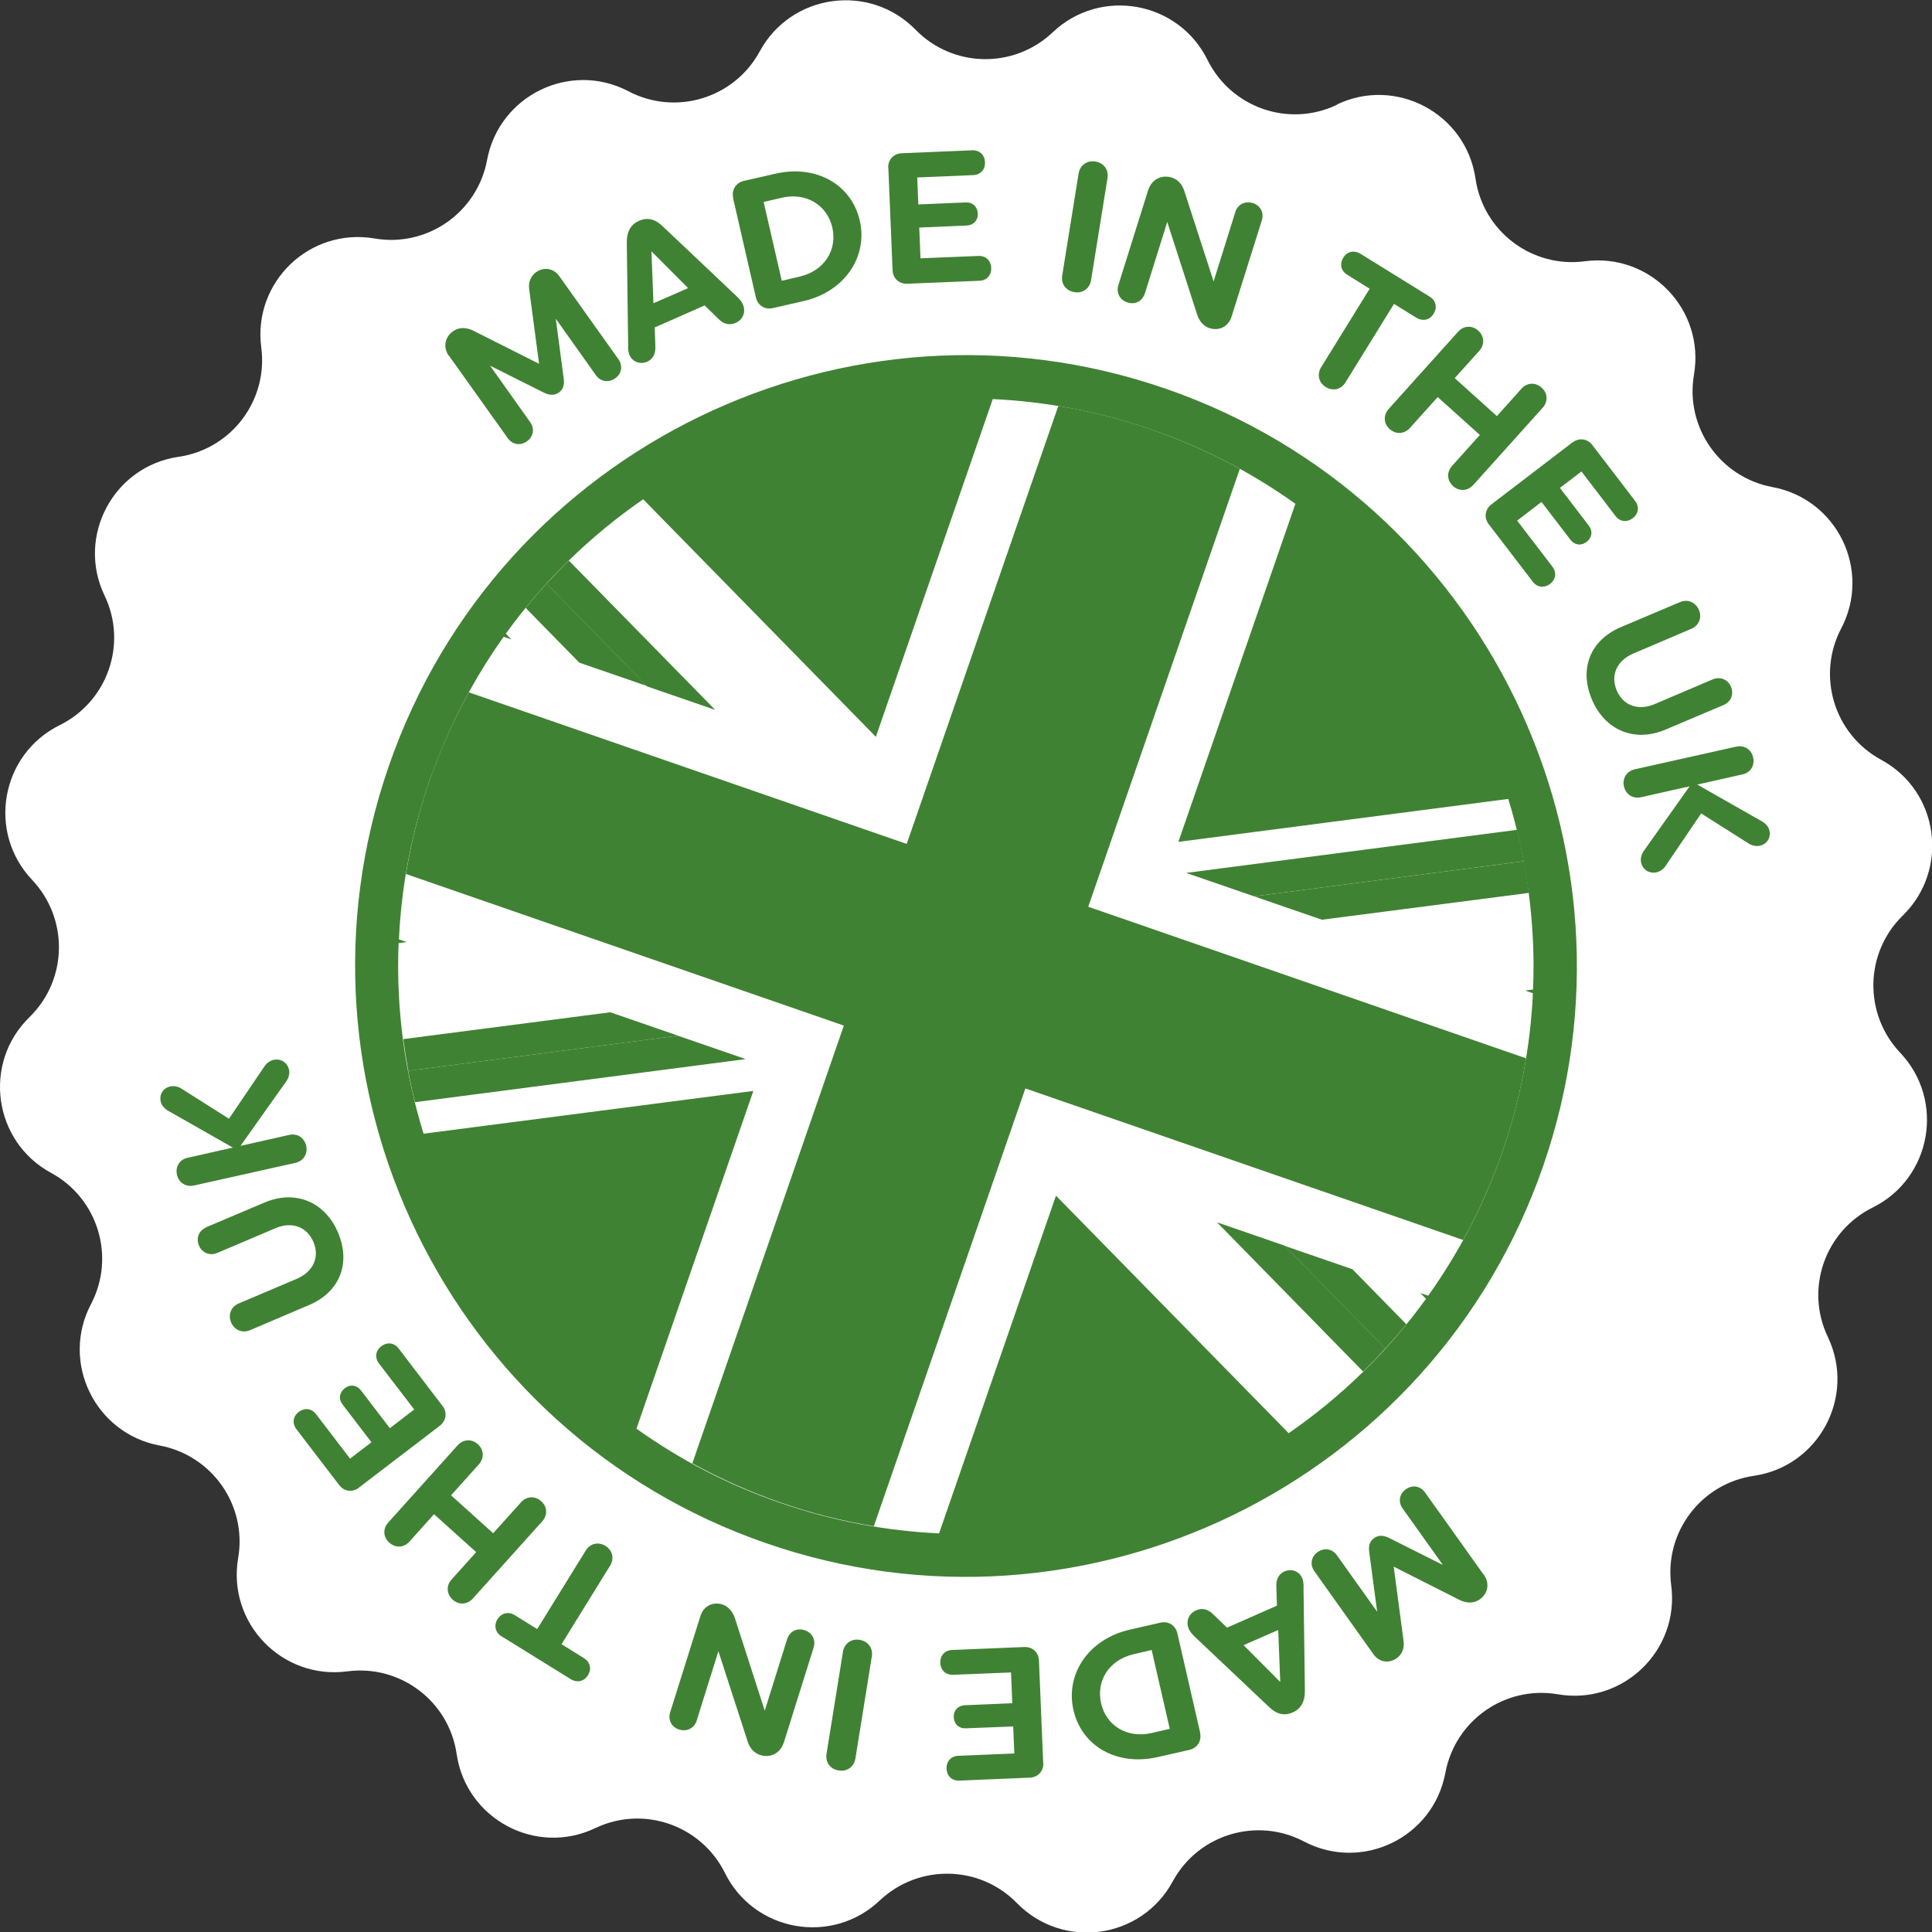 <svg xmlns="http://www.w3.org/2000/svg" id="Layer_2" data-name="Layer 2" viewBox="0 0 123.79 123.79"><rect x="0" y="0" width="123.79" height="123.79" fill="#333333" stroke="none"/><defs><style>      .made-in-the-uk-logo-1 {        fill: #fff;      }      .made-in-the-uk-logo-2 {        fill: #408233;      }    </style></defs><g id="Isolation_Mode" data-name="Isolation Mode"><g><path class="made-in-the-uk-logo-1" d="m85.65,6.7h0c3.8-1.82,8.28.57,8.89,4.74.49,3.39,3.62,5.75,7.01,5.3,4.18-.55,7.7,3.1,6.99,7.26-.58,3.37,1.66,6.58,5.03,7.21,4.15.77,6.36,5.33,4.4,9.06-1.59,3.03-.45,6.78,2.56,8.41h0c3.71,2.01,4.4,7.03,1.39,9.98-2.45,2.39-2.52,6.3-.17,8.79,2.9,3.06,2.01,8.05-1.76,9.92-3.07,1.52-4.35,5.22-2.87,8.3,1.81,3.8-.57,8.28-4.74,8.89-3.39.49-5.75,3.62-5.3,7.01.55,4.18-3.1,7.7-7.26,6.99-3.37-.58-6.58,1.66-7.21,5.03-.77,4.15-5.33,6.36-9.06,4.4-3.03-1.59-6.78-.45-8.41,2.56-2.01,3.71-7.03,4.4-9.98,1.39-2.39-2.45-6.3-2.52-8.79-.17-3.06,2.9-8.05,2.01-9.92-1.76-1.52-3.07-5.22-4.35-8.3-2.88-3.8,1.82-8.28-.57-8.89-4.74-.49-3.39-3.62-5.75-7.01-5.3-4.18.55-7.7-3.1-6.99-7.26.58-3.37-1.66-6.58-5.03-7.21-4.14-.77-6.36-5.33-4.4-9.06,1.59-3.03.45-6.78-2.56-8.41-3.7-2.01-4.4-7.03-1.38-9.98h0c2.45-2.39,2.52-6.3.17-8.79-2.9-3.06-2.01-8.05,1.77-9.92,3.07-1.52,4.35-5.22,2.87-8.3-1.82-3.8.57-8.28,4.74-8.89,3.39-.49,5.75-3.62,5.3-7.01-.55-4.18,3.1-7.69,7.26-6.98,3.37.58,6.58-1.66,7.21-5.03.77-4.14,5.33-6.36,9.06-4.4,3.03,1.59,6.78.45,8.41-2.56,2.01-3.7,7.03-4.4,9.98-1.39,2.39,2.45,6.3,2.53,8.79.17,3.06-2.9,8.05-2.01,9.92,1.77,1.52,3.07,5.22,4.35,8.3,2.87"></path><path class="made-in-the-uk-logo-1" d="m98.64,74.62c-7.02,20.29-29.17,31.05-49.46,24.02-20.29-7.02-31.05-29.17-24.02-49.46,7.02-20.29,29.17-31.05,49.46-24.02,20.29,7.02,31.05,29.17,24.02,49.46"></path><path class="made-in-the-uk-logo-2" d="m49.09,98.88c-20.4-7.06-31.24-29.4-24.18-49.79,7.06-20.4,29.4-31.24,49.79-24.18,20.4,7.06,31.24,29.4,24.18,49.79-7.06,20.4-29.4,31.24-49.79,24.18"></path><path class="made-in-the-uk-logo-2" d="m27.15,72.62c2.15,6.93,6.34,13.17,12.13,17.77.49.39.99.76,1.5,1.12l7.49-21.64-21.13,2.75Z"></path><path class="made-in-the-uk-logo-2" d="m82.58,91.81l-14.91-15.22-7.49,21.64c.68.03,1.36.05,2.04.05,7.34-.07,14.43-2.37,20.36-6.46"></path><path class="made-in-the-uk-logo-2" d="m96.64,51.17c-2.13-6.88-6.28-13.08-12.01-17.67-.53-.42-1.08-.83-1.63-1.23l-7.49,21.64,21.13-2.75Z"></path><path class="made-in-the-uk-logo-2" d="m63.62,25.57c-.63-.03-1.25-.05-1.87-.05-7.4.03-14.55,2.34-20.52,6.46l14.91,15.22,7.49-21.64Z"></path><path class="made-in-the-uk-logo-1" d="m75.51,53.92l7.49-21.64c-2.76-1.97-5.84-3.59-9.21-4.75-3.37-1.17-6.79-1.8-10.18-1.96l-7.49,21.64-14.91-15.22c-3.36,2.32-6.35,5.21-8.8,8.61l.36.37-.5-.17c-1.54,2.16-2.86,4.53-3.92,7.07-.29.7-.57,1.42-.83,2.14-.25.73-.47,1.46-.68,2.2-.74,2.65-1.16,5.33-1.28,7.98l.49.17-.51.07c-.17,4.18.39,8.3,1.6,12.21l21.13-2.74-7.49,21.64c2.76,1.97,5.84,3.59,9.21,4.75,3.37,1.17,6.79,1.8,10.18,1.96l7.49-21.64,14.91,15.22c3.36-2.32,6.35-5.22,8.8-8.61l-.36-.37.5.17c1.97-2.76,3.58-5.84,4.75-9.21,1.17-3.37,1.8-6.79,1.96-10.17l-.5-.17.51-.07c.17-4.18-.39-8.3-1.59-12.21l-21.13,2.75Z"></path><path class="made-in-the-uk-logo-2" d="m80.35,57.43l17.29-2.25c-.13-.68-.27-1.35-.44-2.01l-21.2,2.76,4.35,1.5Z"></path><path class="made-in-the-uk-logo-2" d="m80.35,57.43l4.35,1.5,13.27-1.72c-.09-.68-.2-1.36-.32-2.03l-17.29,2.25Z"></path><path class="made-in-the-uk-logo-2" d="m39.1,64.86l-13.26,1.72c.09.68.2,1.36.32,2.03l17.29-2.25-4.35-1.5Z"></path><path class="made-in-the-uk-logo-2" d="m43.44,66.36l-17.29,2.25c.13.68.27,1.35.44,2.01l21.19-2.76-4.35-1.5Z"></path><path class="made-in-the-uk-logo-2" d="m86.67,81.33l-4.35-1.5,6.44,6.58c.46-.51.91-1.02,1.35-1.56l-3.45-3.52Z"></path><path class="made-in-the-uk-logo-2" d="m82.33,79.82l-4.35-1.5,9.36,9.56c.49-.48.96-.97,1.42-1.48l-6.44-6.58Z"></path><path class="made-in-the-uk-logo-2" d="m45.81,45.47l-9.36-9.55c-.49.48-.96.97-1.43,1.48l6.44,6.58,4.35,1.5Z"></path><path class="made-in-the-uk-logo-2" d="m41.46,43.97l-6.44-6.58c-.46.51-.91,1.03-1.34,1.56l3.44,3.51,4.35,1.5Z"></path><path class="made-in-the-uk-logo-2" d="m71.07,54.22l8.37-24.18c-1.78-.98-3.66-1.82-5.64-2.51-1.98-.69-3.98-1.19-5.99-1.52l-8.37,24.18-6.71,19.39-8.37,24.18c1.78.98,3.66,1.82,5.64,2.51,1.98.69,3.99,1.19,5.99,1.52l8.37-24.18,6.71-19.39Z"></path><path class="made-in-the-uk-logo-2" d="m97.78,67.81L30.04,44.36c-.62,1.13-1.18,2.29-1.69,3.5-.29.7-.57,1.42-.83,2.15-.25.73-.47,1.46-.68,2.2-.35,1.26-.62,2.53-.83,3.79l67.74,23.45c.98-1.78,1.82-3.66,2.51-5.64.69-1.98,1.19-3.98,1.52-5.99"></path><path class="made-in-the-uk-logo-2" d="m28.76,22.8c-.38-.53-.27-1.2.27-1.58.4-.28.88-.25,1.34-.01l4.17,2.1-.63-4.75c-.07-.47.09-.87.44-1.12.51-.36,1.13-.25,1.49.26l3.78,5.31c.3.42.22.93-.2,1.23-.43.3-.94.22-1.24-.2l-2.57-3.62.5,3.77c.06.37.03.72-.3.96-.34.24-.68.15-1.02-.02l-3.39-1.7,2.57,3.62c.3.42.21.93-.21,1.23-.43.3-.93.21-1.23-.21l-3.75-5.26Z"></path><path class="made-in-the-uk-logo-2" d="m40.25,22.21l-.09-6.7c0-.66.25-1.13.78-1.36.54-.24,1.04-.12,1.52.35l4.79,4.53c.2.2.29.34.34.45.22.49.03.99-.46,1.21-.39.17-.77.08-1.11-.27l-.87-.85-3.2,1.41.04,1.19c.03.47-.14.83-.51,1-.46.2-.95.03-1.15-.43-.05-.12-.08-.3-.09-.52Zm3.84-3.75l-2.35-2.36.13,3.33,2.22-.97Z"></path><path class="made-in-the-uk-logo-2" d="m46.98,12.68c-.12-.51.17-.97.68-1.09l2.02-.46c2.62-.6,4.88.69,5.41,3.01.53,2.32-.98,4.55-3.6,5.15l-1.97.45c-.51.12-.97-.17-1.09-.69l-1.46-6.36Zm4.26,5.04c1.56-.36,2.42-1.68,2.09-3.14-.33-1.45-1.69-2.27-3.24-1.91l-1.16.27,1.16,5.05,1.16-.27Z"></path><path class="made-in-the-uk-logo-2" d="m56.91,10.76c-.02-.52.34-.92.87-.94l4.51-.19c.47-.02.8.29.82.76.02.48-.29.81-.75.83l-3.59.15.07,1.73,3.04-.13c.44-.02.75.27.77.71.02.44-.27.75-.71.77l-3.04.13.08,1.97,3.71-.15c.47-.02.8.29.82.76.02.48-.29.81-.75.83l-4.63.19c-.53.02-.92-.34-.94-.88l-.27-6.53Z"></path><path class="made-in-the-uk-logo-2" d="m70.96,11.42l-1.05,6.53c-.09.54-.54.86-1.07.77-.54-.09-.87-.53-.78-1.07l1.05-6.53c.09-.54.54-.86,1.08-.77.53.09.86.52.77,1.07Z"></path><path class="made-in-the-uk-logo-2" d="m73.58,12.16c.21-.66.84-.99,1.5-.78.4.12.68.45.81.88l1.87,5.77,1.39-4.44c.15-.49.62-.73,1.12-.58.5.16.73.62.58,1.11l-1.94,6.17c-.2.63-.78.93-1.4.74-.4-.12-.69-.49-.81-.89l-1.91-5.92-1.43,4.57c-.16.5-.61.75-1.11.59-.51-.16-.74-.62-.59-1.12l1.91-6.09Z"></path><path class="made-in-the-uk-logo-2" d="m91.86,20.1c-.25.41-.7.5-1.09.27l-1.45-.9-3.11,5.03c-.28.46-.81.58-1.26.3-.46-.28-.58-.81-.3-1.27l3.11-5.03-1.43-.89c-.41-.25-.51-.69-.26-1.1.24-.4.69-.5,1.1-.25l4.44,2.75c.39.24.5.69.25,1.08Z"></path><path class="made-in-the-uk-logo-2" d="m98.85,26.12l-4.45,4.95c-.36.4-.9.43-1.29.08-.4-.36-.43-.9-.07-1.3l1.78-1.98-2.7-2.43-1.78,1.98c-.36.4-.9.43-1.3.07-.39-.35-.42-.89-.06-1.29l4.45-4.95c.35-.39.89-.42,1.28-.07.4.36.43.9.08,1.29l-1.58,1.76,2.7,2.43,1.58-1.76c.35-.39.89-.42,1.29-.06.39.35.42.89.07,1.28Z"></path><path class="made-in-the-uk-logo-2" d="m100.76,28.35c.42-.32.95-.25,1.27.17l2.74,3.58c.28.37.22.82-.15,1.1-.38.29-.83.23-1.11-.14l-2.18-2.85-1.38,1.05,1.85,2.42c.27.35.21.77-.14,1.04s-.77.21-1.04-.14l-1.85-2.42-1.56,1.2,2.26,2.95c.28.37.22.82-.15,1.1-.38.29-.83.23-1.11-.14l-2.82-3.68c-.32-.42-.25-.95.18-1.28l5.19-3.97Z"></path><path class="made-in-the-uk-logo-2" d="m110.44,45.17l-3.73,1.58c-1.98.84-3.88.04-4.71-1.93-.83-1.96-.12-3.8,1.86-4.64l3.78-1.6c.49-.21,1,0,1.21.49.22.5.01,1.01-.48,1.22l-3.71,1.58c-1.08.46-1.48,1.41-1.07,2.37.41.96,1.37,1.33,2.44.87l3.71-1.58c.47-.2.97,0,1.17.47.2.48,0,.97-.47,1.17Z"></path><path class="made-in-the-uk-logo-2" d="m111.25,47.84c.51-.11.97.18,1.08.69.12.52-.17.98-.69,1.09l-2.89.65,4.06,2.31c.26.13.5.35.56.63.11.48-.16.88-.62.98-.21.05-.49-.01-.67-.12l-3.08-1.95-2.32,3.42c-.12.16-.32.3-.53.35-.47.1-.89-.15-1-.63-.06-.28.04-.57.21-.79l2.9-4.09-3.11.7c-.52.12-.98-.17-1.1-.7-.11-.51.17-.97.7-1.09l6.49-1.45Z"></path><path class="made-in-the-uk-logo-2" d="m95.08,100.9c.38.54.27,1.2-.27,1.58-.4.28-.88.25-1.34.01l-4.17-2.11.63,4.75c.07.47-.09.87-.44,1.12-.51.36-1.13.25-1.49-.26l-3.78-5.31c-.3-.42-.22-.93.2-1.23.43-.3.94-.22,1.24.2l2.58,3.62-.5-3.76c-.06-.37-.03-.72.3-.96.34-.24.68-.15,1.02.02l3.39,1.7-2.58-3.62c-.3-.42-.21-.93.21-1.23.43-.3.93-.21,1.23.21l3.75,5.26Z"></path><path class="made-in-the-uk-logo-2" d="m83.52,101.66l.09,6.7c0,.66-.25,1.13-.78,1.36-.54.24-1.04.12-1.52-.35l-4.79-4.53c-.2-.2-.29-.34-.34-.45-.22-.49-.03-.99.46-1.21.39-.17.77-.08,1.11.27l.87.84,3.2-1.41-.04-1.19c-.03-.47.14-.83.51-1,.46-.2.95-.03,1.15.43.05.12.08.3.09.52Zm-3.84,3.75l2.35,2.36-.13-3.33-2.22.97Z"></path><path class="made-in-the-uk-logo-2" d="m76.89,111.03c.12.51-.17.97-.68,1.09l-2.02.46c-2.62.6-4.88-.69-5.41-3.01-.53-2.32.98-4.55,3.6-5.15l1.97-.45c.51-.12.97.17,1.09.69l1.46,6.36Zm-4.25-5.04c-1.56.36-2.42,1.68-2.09,3.14s1.69,2.27,3.24,1.91l1.16-.27-1.16-5.05-1.16.27Z"></path><path class="made-in-the-uk-logo-2" d="m66.85,112.96c.02.52-.34.92-.87.94l-4.51.19c-.47.02-.8-.29-.82-.76-.02-.48.29-.81.75-.83l3.59-.15-.07-1.73-3.04.12c-.44.02-.75-.27-.77-.71-.02-.44.27-.75.71-.77l3.04-.13-.08-1.97-3.71.15c-.47.02-.8-.29-.82-.76-.02-.48.29-.81.75-.83l4.63-.19c.53-.02.92.34.94.88l.27,6.53Z"></path><path class="made-in-the-uk-logo-2" d="m52.96,112.37l1.05-6.53c.09-.54.54-.86,1.07-.77.54.09.87.53.78,1.07l-1.05,6.53c-.09.54-.54.86-1.08.77-.53-.09-.86-.52-.77-1.07Z"></path><path class="made-in-the-uk-logo-2" d="m50.21,111.67c-.21.66-.84.99-1.5.78-.4-.13-.68-.45-.81-.88l-1.87-5.77-1.39,4.44c-.15.49-.62.73-1.12.58-.5-.16-.73-.62-.58-1.11l1.94-6.17c.2-.63.78-.93,1.4-.74.4.13.68.49.81.89l1.91,5.92,1.43-4.57c.16-.5.61-.75,1.11-.59.51.16.74.62.59,1.12l-1.91,6.09Z"></path><path class="made-in-the-uk-logo-2" d="m31.88,103.75c.25-.41.71-.5,1.09-.27l1.45.9,3.11-5.03c.28-.46.81-.58,1.26-.3.46.28.58.81.3,1.27l-3.11,5.03,1.43.89c.41.25.51.7.26,1.1-.25.4-.69.5-1.1.25l-4.44-2.75c-.39-.24-.5-.69-.26-1.08Z"></path><path class="made-in-the-uk-logo-2" d="m24.87,97.56l4.45-4.95c.36-.4.9-.43,1.29-.08.4.36.43.9.07,1.3l-1.78,1.98,2.7,2.43,1.78-1.98c.36-.4.9-.43,1.3-.07.39.35.42.89.06,1.29l-4.45,4.95c-.35.39-.89.42-1.28.07-.4-.36-.43-.9-.08-1.29l1.58-1.76-2.7-2.43-1.58,1.76c-.35.39-.89.42-1.29.06-.39-.35-.42-.89-.07-1.28Z"></path><path class="made-in-the-uk-logo-2" d="m23,95.32c-.42.32-.95.25-1.27-.17l-2.74-3.58c-.28-.37-.22-.82.15-1.1.38-.29.83-.23,1.11.14l2.18,2.85,1.37-1.05-1.85-2.42c-.27-.35-.21-.77.14-1.04.35-.27.77-.21,1.04.14l1.85,2.42,1.56-1.2-2.26-2.95c-.28-.37-.22-.82.15-1.1.38-.29.83-.23,1.11.14l2.81,3.68c.32.42.25.95-.18,1.28l-5.19,3.97Z"></path><path class="made-in-the-uk-logo-2" d="m13.22,78.63l3.73-1.58c1.98-.84,3.88-.04,4.71,1.93.83,1.96.12,3.8-1.86,4.64l-3.78,1.61c-.49.21-.99,0-1.21-.49-.21-.51-.01-1.01.48-1.22l3.72-1.58c1.08-.46,1.48-1.41,1.07-2.37-.41-.96-1.37-1.33-2.44-.87l-3.72,1.58c-.47.2-.97,0-1.17-.47-.21-.48,0-.97.47-1.17Z"></path><path class="made-in-the-uk-logo-2" d="m12.42,75.96c-.51.11-.97-.18-1.08-.69-.12-.52.17-.98.69-1.09l2.89-.65-4.06-2.31c-.26-.13-.5-.35-.56-.63-.11-.48.16-.88.62-.98.21-.05.49.01.67.12l3.08,1.95,2.32-3.42c.12-.16.32-.3.53-.35.47-.1.89.16,1,.63.06.28-.04.57-.21.79l-2.9,4.09,3.11-.7c.53-.12.98.17,1.1.7.11.51-.17.97-.7,1.09l-6.49,1.45Z"></path></g></g></svg>